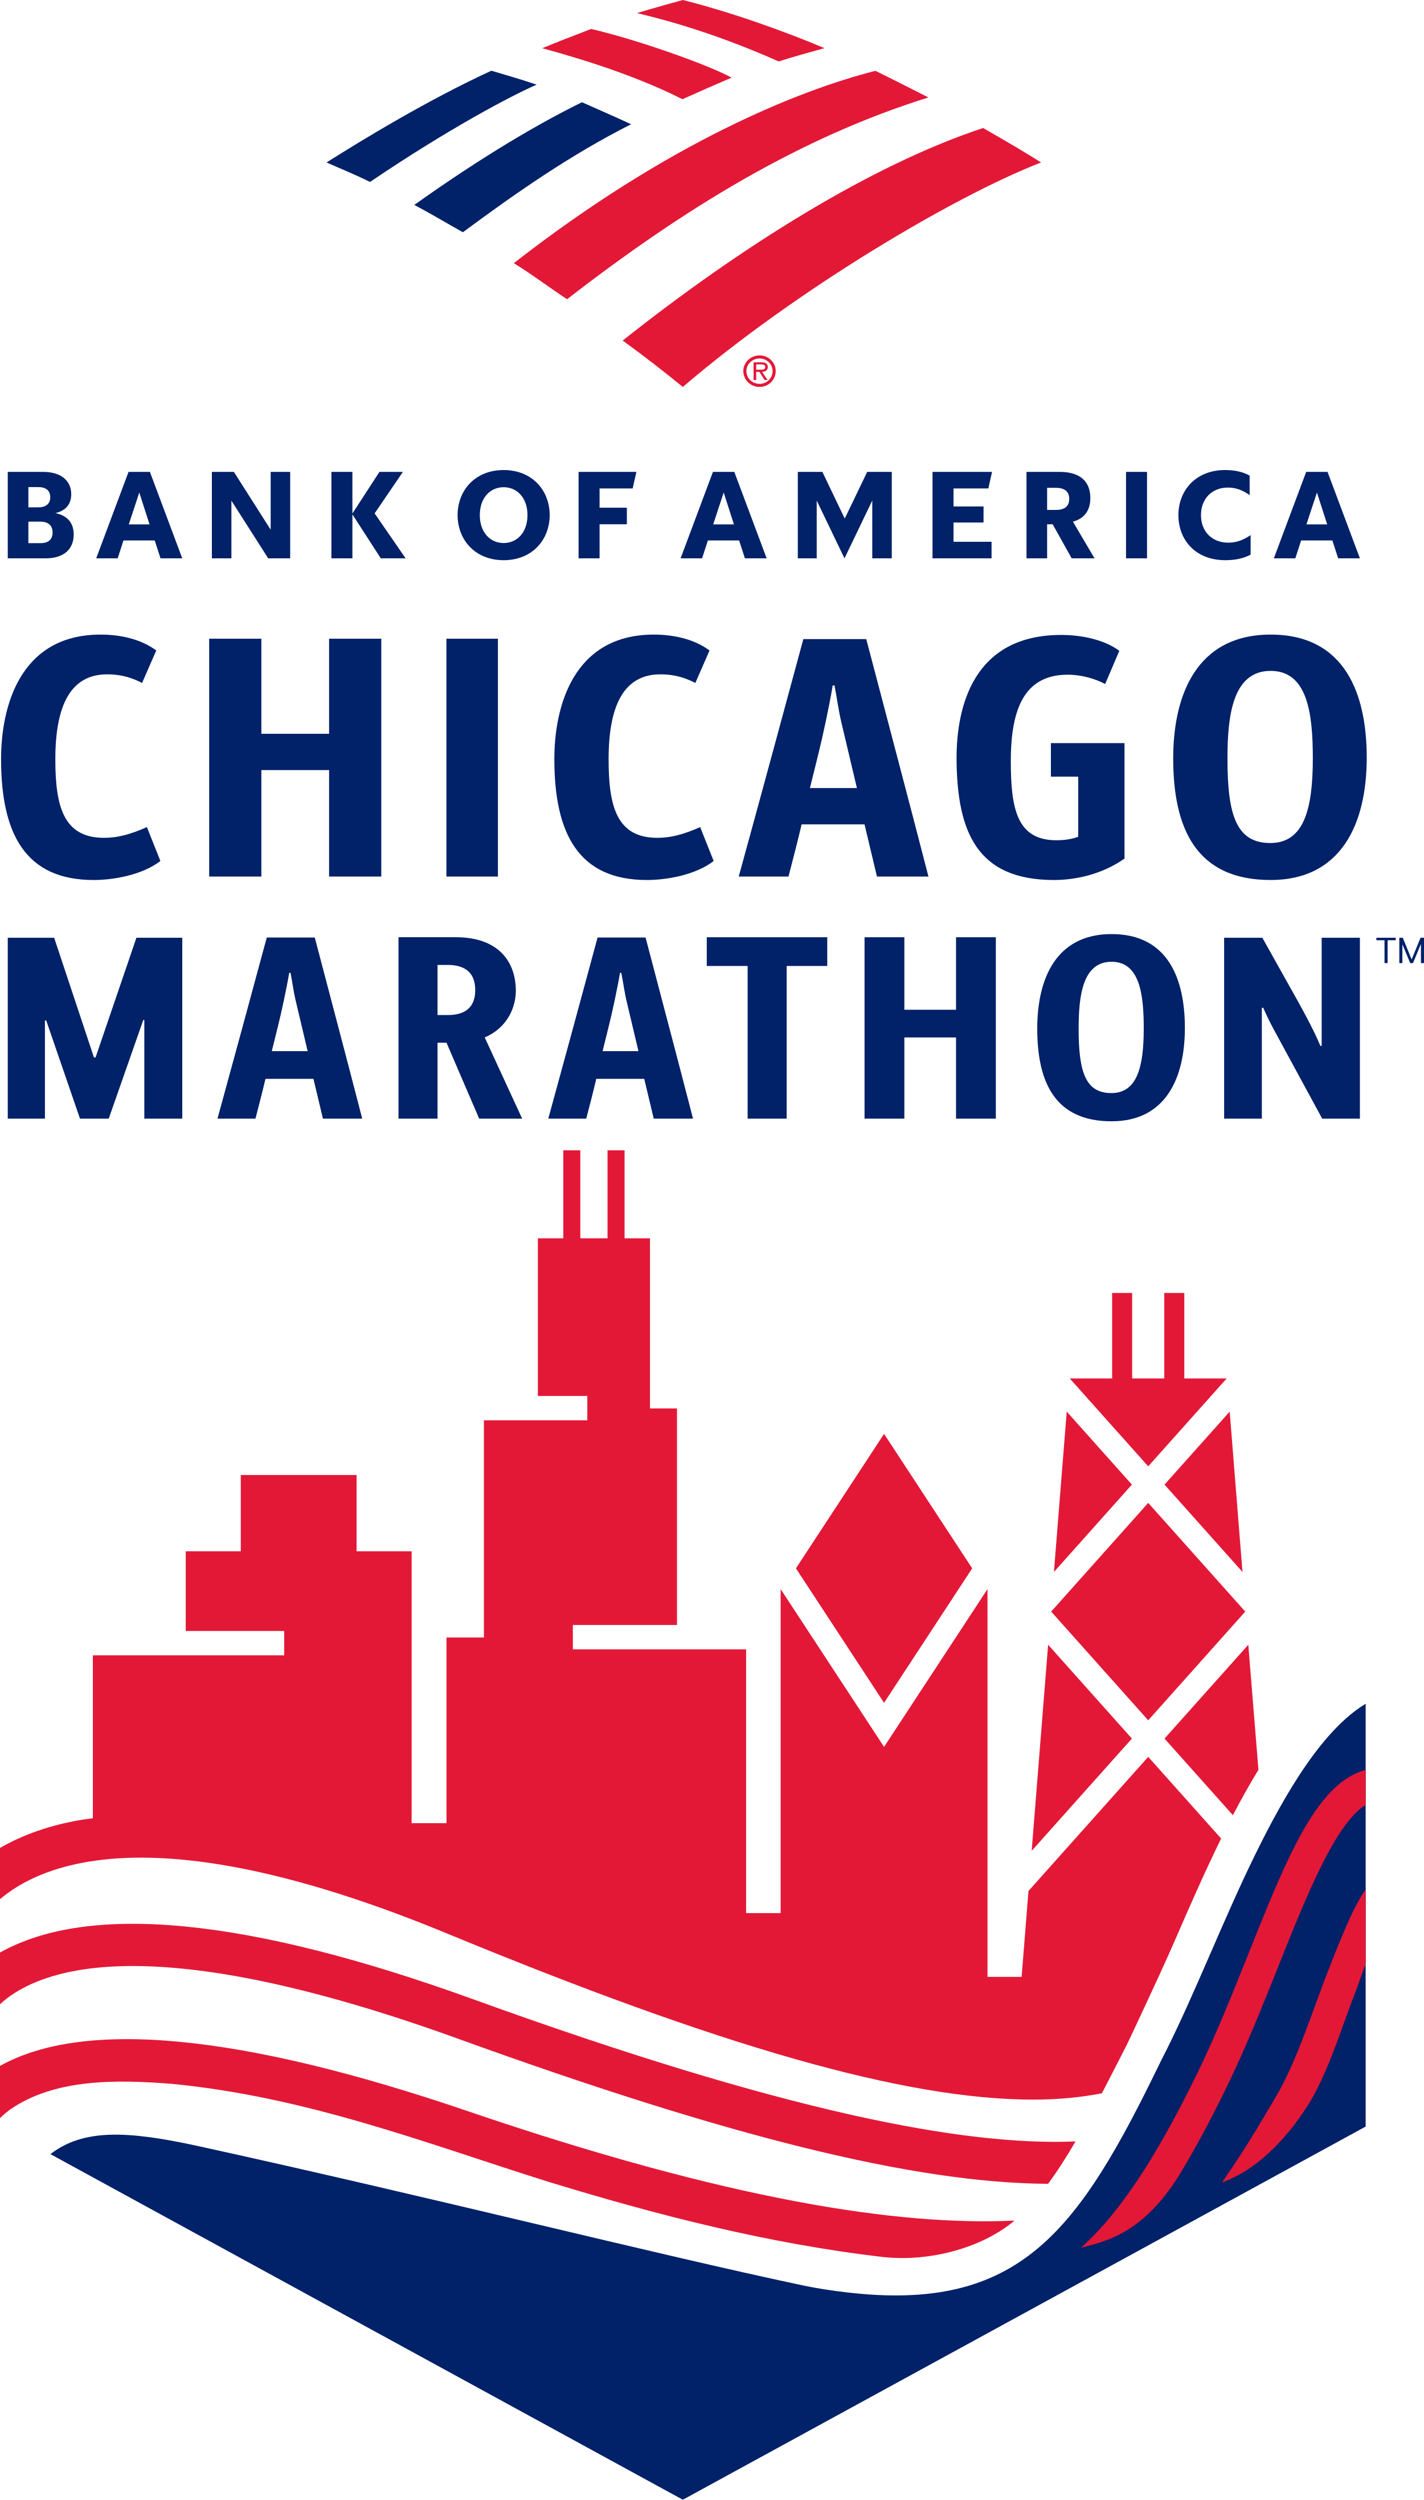 <?xml version="1.0" encoding="UTF-8"?>
<svg id="Art" xmlns="http://www.w3.org/2000/svg" version="1.1" viewBox="0 0 451.278 792">
  <defs>
    <style>
      .cls-1, .cls-2 {
        fill: #e31837;
      }

      .cls-1, .cls-2, .cls-3 {
        stroke-width: 0px;
      }

      .cls-2 {
        fill-rule: evenodd;
      }

      .cls-3 {
        fill: #012169;
      }
    </style>
  </defs>
  <g id="Logo">
    <path id="Legal_Mark" data-name="Legal Mark" class="cls-3" d="M438.765,305.146v-7.246h-2.579v-.786h6.132v.786h-2.568l-.012,7.246h-.973ZM447.327,303.904h.07c.926-2.263,1.864-4.538,2.779-6.789h1.102v8.031h-.973v-6.003h-.035c-.821,2.005-1.641,4.01-2.474,6.003h-.891c-.821-1.946-1.63-3.916-2.439-5.874h-.035c0,1.958-.012,3.928-.012,5.874h-.962v-8.031h1.102c.926,2.251,1.853,4.526,2.767,6.789Z"/>
    <g id="Legal_Mark-2" data-name="Legal Mark">
      <path id="Legal_Mark-3" data-name="Legal Mark" class="cls-2" d="M235.565,117.559c0-2.716,2.296-4.956,5.153-4.956,2.826,0,5.115,2.24,5.115,4.956,0,2.808-2.289,5.037-5.115,5.037-2.857,0-5.153-2.229-5.153-5.037M236.539,117.559c0,2.289,1.859,4.056,4.18,4.056,2.289,0,4.117-1.767,4.117-4.056,0-2.187-1.827-3.975-4.117-3.975-2.321,0-4.18,1.788-4.18,3.975M243.258,120.399h-.963l-1.651-2.589h-.998v2.589h-.829v-5.598h2.472c.505,0,.963.032,1.4.279.427.226.635.726.635,1.189,0,1.104-.786,1.506-1.816,1.541l1.75,2.589ZM240.578,117.126c.822,0,1.929.148,1.929-.875,0-.727-.645-.804-1.393-.804h-1.467v1.679h.931Z"/>
    </g>
    <g id="Symbol">
      <path id="Blue" class="cls-3" d="M397.544,588.09c10.262-21.037,21.899-40.191,35.245-48.283v133.959s-216.394,118.234-216.394,118.234L15.978,682.496c10.48-8.077,24.377-7.345,45.696-2.793,75.189,16.462,144.871,34.253,193.409,44.534,4.663.943,8.988,1.557,12.972,2.031,55.166,6.552,73.621-19.127,99.785-73.162l1.736-3.421c9.219-18.38,18.365-42.049,27.967-61.593ZM199.999,39.363c-5.319-2.47-11.008-4.937-15.575-6.97-13.483,6.642-30.961,16.772-53.127,32.53,4.833,2.542,9.925,5.584,15.392,8.665,17.05-12.631,34.264-24.601,53.31-34.225ZM155.71,22.405c-19.994,9.197-40.823,21.852-52.218,29.07,4.044,1.815,8.135,3.4,13.778,6.173,25.157-17.045,44.889-27.371,52.796-30.834-5.601-1.879-10.972-3.391-14.356-4.409Z"/>
      <path id="Red" class="cls-1" d="M197.337,107.898c37.17-29.501,78.699-55.621,114.223-67.341,7.435,4.261,14.084,8.184,18.372,10.918-27.545,10.674-77.781,40.508-113.537,71.121-6.196-5.056-12.727-10.105-19.057-14.698ZM231.822,24.611c-6.421-3.66-29.008-11.837-44.487-15.438-4.566,1.758-11.043,4.238-15.478,6.103,5.539,1.566,26.546,7.113,44.418,16.163,4.761-2.155,11.07-4.921,15.547-6.828ZM246.785,19.469c4.524-1.466,9.937-2.937,14.502-4.218-13.358-5.622-30.02-11.517-44.891-15.251-2.325.636-9.463,2.602-14.541,4.145,5.142,1.256,22.055,5.161,44.929,15.324ZM162.823,83.386c5.394,3.279,11.282,7.731,16.889,11.422,37.278-28.892,74.038-51.299,114.506-63.934-5.623-2.836-10.555-5.382-16.795-8.435-24.313,6.178-65.581,22.741-114.6,60.947ZM338.058,447.248l-4.056,50.8,24.707-27.672-20.651-23.129ZM358.709,550.842l-31.762,35.573,5.214-65.306,26.548,29.733ZM339.011,436.736h13.431v-27.081h6.345v27.081h10.184v-27.081h6.345v27.081h13.431l-24.868,27.851-24.868-27.851ZM369.049,470.376l20.651-23.129,4.056,50.8-24.707-27.672ZM363.879,545.052l-30.754-34.443,30.754-34.443,30.754,34.443-30.754,34.443ZM3.243,668.336c-1.242.9-2.309,1.831-3.243,2.769v-16.548c26.712-14.94,76.502-10.143,148.203,14.313,82.677,28.2,136.57,36.43,173.3,34.685-10.278,8.679-26.851,13.113-41.49,11.562-36.438-4.217-72.066-13.354-107.154-24.144-37.511-11.807-75.455-26.606-118.505-30.75-17.613-1.372-36.922-1.653-51.111,8.114ZM340.848,678.473c-2.894,4.956-5.772,9.479-8.711,13.434-42.71-.233-102-15.211-186.731-45.884-85.964-31.118-123.908-25.164-140.6-14.686-1.876,1.178-3.449,2.415-4.806,3.66v-16.365c28.396-15.923,78.809-10.958,149.962,14.801,98.888,35.797,155.591,46.526,190.886,45.04ZM432.789,560.813v11.06c-9.533,5.75-18.727,28.728-27.635,51.027-5.043,12.615-10.255,25.663-16.259,38.036-5.514,11.356-10.645,20.779-15.476,28.671-11.38,17.939-22.711,20.494-30.851,22.55,10.425-9.276,22.142-24.95,37.08-55.714,5.846-12.037,10.988-24.908,15.965-37.357,11.881-29.74,21.267-53.233,36.177-58.016.332-.107.666-.171.999-.258ZM432.789,598.575v23.705c-.867,2.164-2.523,7.029-3.361,9.166-3.864,9.869-7.369,21.572-12.758,31.819-.09.138-11.305,21.809-29.393,28.18,4.435-6.439,7.714-11.187,16.871-26.805,6.766-11.286,11.944-27.955,16.51-39.623,4.327-11.046,7.936-20.227,12.131-26.442ZM308.095,496.908l-27.929,42.608-27.929-42.608,27.929-42.608,27.929,42.608ZM349.187,663.229c-.011.002-.022.004-.033.006-6.638,1.275-13.773,1.995-21.687,1.995-40.944.004-99.806-17.118-185.77-52.627-57.368-23.694-93.439-26.747-115.99-22.335-8.57,1.677-15.198,4.427-20.285,7.54-2.005,1.227-3.779,2.544-5.421,3.9v-16.227c7.481-4.298,16.063-7.25,25.706-8.881,1.214-.205,2.473-.355,3.722-.518v-51.627h60.631v-7.712h-31.197v-25.242h17.444v-24.175h36.692v24.175h17.443v86.152h11.057v-58.837h11.858v-68.813h32.766v-7.712h-15.666v-49.957h8.056v-27.873h5.394v27.873h8.625v-27.873h5.394v27.873h8.057v53.917h8.562v68.607h-33.005v7.712h54.904v83.563h10.948v-102.654l32.775,49.996,32.775-49.996v122.853h10.818l2.172-27.202,37.948-42.5,23.103,25.876c-5.22,10.632-10.027,21.643-14.549,32.04-.139.32-.279.64-.417.959-4.618,10.62-14.841,32.185-14.841,32.185-2.818,5.552-5.468,10.703-7.988,15.538ZM398.808,560.727c-2.807,4.584-5.499,9.415-8.089,14.387l-21.67-24.272,26.548-29.733,3.211,39.618Z"/>
    </g>
    <path id="Wordmark" class="cls-3" d="M2.459,176.903h11.975c6.066,0,8.923-3.13,8.923-7.552,0-3.562-1.878-5.987-5.792-6.771,3.444-.86,5.009-2.935,5.009-6.026,0-3.914-2.857-7.044-8.922-7.044H2.459v27.393ZM12.868,165.281c2.269,0,3.796,1.095,3.796,3.404,0,2.427-1.526,3.405-3.796,3.405h-3.874v-6.809h3.874ZM12.125,154.323c2.269,0,3.796.978,3.796,3.209s-1.526,3.209-3.796,3.209h-3.131v-6.418h3.131ZM47.506,149.51h-6.77l-10.253,27.393h6.809l1.839-5.674h9.901l1.839,5.674h6.888l-10.253-27.393ZM44.141,156.045l3.248,10.097h-6.574l3.326-10.097ZM91.961,149.51h-6.183v18.315l-11.662-18.315h-6.966v27.393h6.183v-18.275l11.662,18.275h6.966v-27.393ZM120.68,176.903l-9-13.932v13.932h-6.652v-27.393h6.652v13.187l8.57-13.187h7.435l-8.961,13.149,9.822,14.244h-7.866ZM152.056,163.207c0,5.478,3.287,8.844,7.553,8.844s7.553-3.366,7.553-8.844-3.287-8.844-7.553-8.844-7.553,3.365-7.553,8.844h0ZM145.013,163.207c.039-8.023,5.714-14.284,14.596-14.284s14.558,6.261,14.597,14.284c-.039,8.022-5.714,14.283-14.597,14.283s-14.557-6.261-14.596-14.283h0ZM183.359,176.903h6.652v-10.8h8.648v-5.244h-8.648v-6.105h10.488l1.174-5.244h-18.314v27.393ZM232.708,149.51h-6.77l-10.253,27.393h6.809l1.839-5.674h9.901l1.839,5.674h6.888l-10.253-27.393ZM229.343,156.045l3.248,10.097h-6.574l3.326-10.097ZM282.613,149.51h-7.788l-7.122,14.792-7.083-14.792h-7.788v27.393h5.988v-18.314l8.805,18.314,8.805-18.314v18.314h6.183v-27.393ZM295.527,176.903h18.705v-5.244h-12.053v-6.105h9.509v-5.087h-9.509v-5.714h11.035l1.174-5.244h-18.862v27.393ZM339.63,176.903h7.239l-6.848-11.622c3.717-1.018,5.518-3.64,5.518-7.514,0-4.97-2.974-8.257-9.705-8.257h-10.527v27.393h6.535v-10.8h1.761l6.027,10.8ZM334.659,154.558c2.74,0,4.188,1.213,4.188,3.483,0,2.348-1.448,3.522-4.188,3.522h-2.817v-7.005h2.817ZM356.848,176.903h6.653v-27.393h-6.653v27.393ZM396.333,169.546c-2.582,1.761-4.813,2.387-7.083,2.387-5.126,0-8.648-3.483-8.648-8.726s3.522-8.727,8.492-8.727c2.27,0,4.461.626,6.926,2.387v-6.183c-2.269-1.252-4.852-1.761-7.788-1.761-9.079,0-14.753,6.261-14.792,14.284.04,8.1,5.635,14.283,14.832,14.283,3.052,0,5.713-.508,8.061-1.761v-6.184ZM420.713,149.51h-6.77l-10.253,27.393h6.809l1.84-5.674h9.9l1.839,5.674h6.887l-10.253-27.393ZM417.348,156.045l3.248,10.097h-6.574l3.326-10.097ZM45.024,216.389c-4.38-2.299-8.104-2.738-11.059-2.738-11.611,0-16.43,9.857-16.43,26.942,0,15.005,2.629,24.86,15.443,24.86,4.38,0,8.322-1.095,13.579-3.394l4.271,10.733c-5.805,4.489-15.005,6.023-21.136,6.023-21.466,0-29.353-14.346-29.353-38.331,0-16.319,5.805-39.426,31.543-39.426,6.244,0,12.815,1.423,17.634,5.037l-4.493,10.294ZM104.291,277.72v-33.731h-21.466v33.731h-16.538v-75.349h16.538v30.118h21.466v-30.118h16.538v75.349h-16.538ZM302.973,354.428v-25.732h-16.375v25.732h-12.616v-57.48h12.616v22.975h16.375v-22.975h12.616v57.48h-12.616ZM141.475,277.72v-75.349h16.317v75.349h-16.317ZM220.361,216.389c-4.38-2.299-8.104-2.738-11.059-2.738-11.611,0-16.43,9.857-16.43,26.942,0,15.005,2.629,24.86,15.443,24.86,4.38,0,8.322-1.095,13.579-3.394l4.271,10.733c-5.805,4.489-15.005,6.023-21.136,6.023-21.466,0-29.353-14.346-29.353-38.331,0-16.319,5.805-39.426,31.543-39.426,6.244,0,12.815,1.423,17.634,5.037l-4.493,10.294ZM334.791,266.22c1.973,0,4.493-.217,6.9-1.095v-19.055h-8.652v-10.624h23.326v36.58c-7.448,5.256-16.1,6.79-22.34,6.79-24.425,0-30.774-15.222-30.887-38.55,0-16.317,5.258-39.098,33.186-39.098,6.244,0,13.579,1.423,18.398,5.038l-4.489,10.514c-4.38-2.301-8.873-2.957-11.828-2.957-13.471,0-18.072,10.294-18.072,27.378,0,15.224,1.973,25.08,14.457,25.08ZM402.685,278.815c-23.548,0-30.887-16.208-30.887-38.55,0-20.261,7.557-39.207,30.887-39.207,23.656,0,30.444,18.946,30.444,38.987,0,21.027-8.104,38.77-30.444,38.77ZM402.685,212.556c-12.158,0-13.692,14.457-13.692,27.817,0,17.962,2.85,26.724,13.583,26.724,10.62,0,13.471-10.624,13.471-26.833,0-14.127-1.643-27.709-13.362-27.709ZM273.975,261.183h-19.932c-1.316,5.584-2.738,11.061-4.163,16.537h-15.77c6.901-25.08,13.688-50.159,20.48-75.239h19.932c6.57,25.08,13.249,50.159,19.711,75.239h-16.317l-3.941-16.537ZM263.899,217.156c-1.095,6.572-3.176,16.208-4.598,21.905l-2.629,10.623h14.892l-4.928-20.808c-.986-4.163-1.421-7.995-2.19-11.72h-.547ZM29.779,335.045h.501l12.95-37.93h14.537v57.313h-12.031v-31.246h-.334l-10.945,31.246h-9.107l-10.694-31.079h-.418v31.079H2.459v-57.313h14.704l12.616,37.93ZM99.334,341.812h-15.205c-1.003,4.261-2.089,8.438-3.175,12.616h-12.031c5.263-19.132,10.443-38.264,15.623-57.396h15.205c5.013,19.132,10.109,38.264,15.038,57.396h-12.448l-3.008-12.616ZM91.647,308.226c-.836,5.013-2.423,12.365-3.509,16.709l-2.005,8.104h11.362l-3.76-15.874c-.752-3.175-1.086-6.099-1.671-8.94h-.418ZM153.612,328.695l11.864,25.732h-13.618l-10.36-24.061h-2.841v24.061h-12.365v-57.48h18.213c13.618,0,18.965,7.937,18.965,16.96,0,4.846-2.339,11.529-9.858,14.788ZM141.999,321.594c3.927,0,8.605-1.253,8.605-7.937,0-5.765-3.592-7.937-8.689-7.937h-3.258v15.874h3.342ZM236.932,354.428v-48.373h-12.95v-9.107h38.181v9.107h-12.866v48.373s-12.365,0-12.365,0ZM352.272,355.263c-17.962,0-23.56-12.365-23.56-29.408,0-15.456,5.765-29.91,23.56-29.91,18.046,0,23.226,14.454,23.226,29.742,0,16.041-6.182,29.575-23.226,29.575ZM352.272,304.717c-9.274,0-10.443,11.028-10.443,21.221,0,13.702,2.172,20.385,10.36,20.385,8.104,0,10.276-8.104,10.276-20.469,0-10.777-1.253-21.137-10.193-21.137ZM418.851,331.369v-34.254h12.114v57.313h-11.947l-15.289-28.155c-1.086-2.005-2.256-4.344-3.425-7.018-.167,0-.251.084-.418.084v35.089h-11.947v-57.313h12.114l8.605,15.373c3.342,5.932,7.686,13.702,9.775,18.881h.418ZM204.167,341.812h-15.205c-1.003,4.261-2.089,8.438-3.175,12.616h-12.031c5.263-19.132,10.443-38.264,15.623-57.396h15.205c5.013,19.132,10.109,38.264,15.038,57.396h-12.448l-3.008-12.616ZM196.48,308.226c-.836,5.013-2.423,12.365-3.509,16.709l-2.005,8.104h11.362l-3.76-15.874c-.752-3.175-1.086-6.099-1.671-8.94h-.418Z"/>
  </g>
</svg>